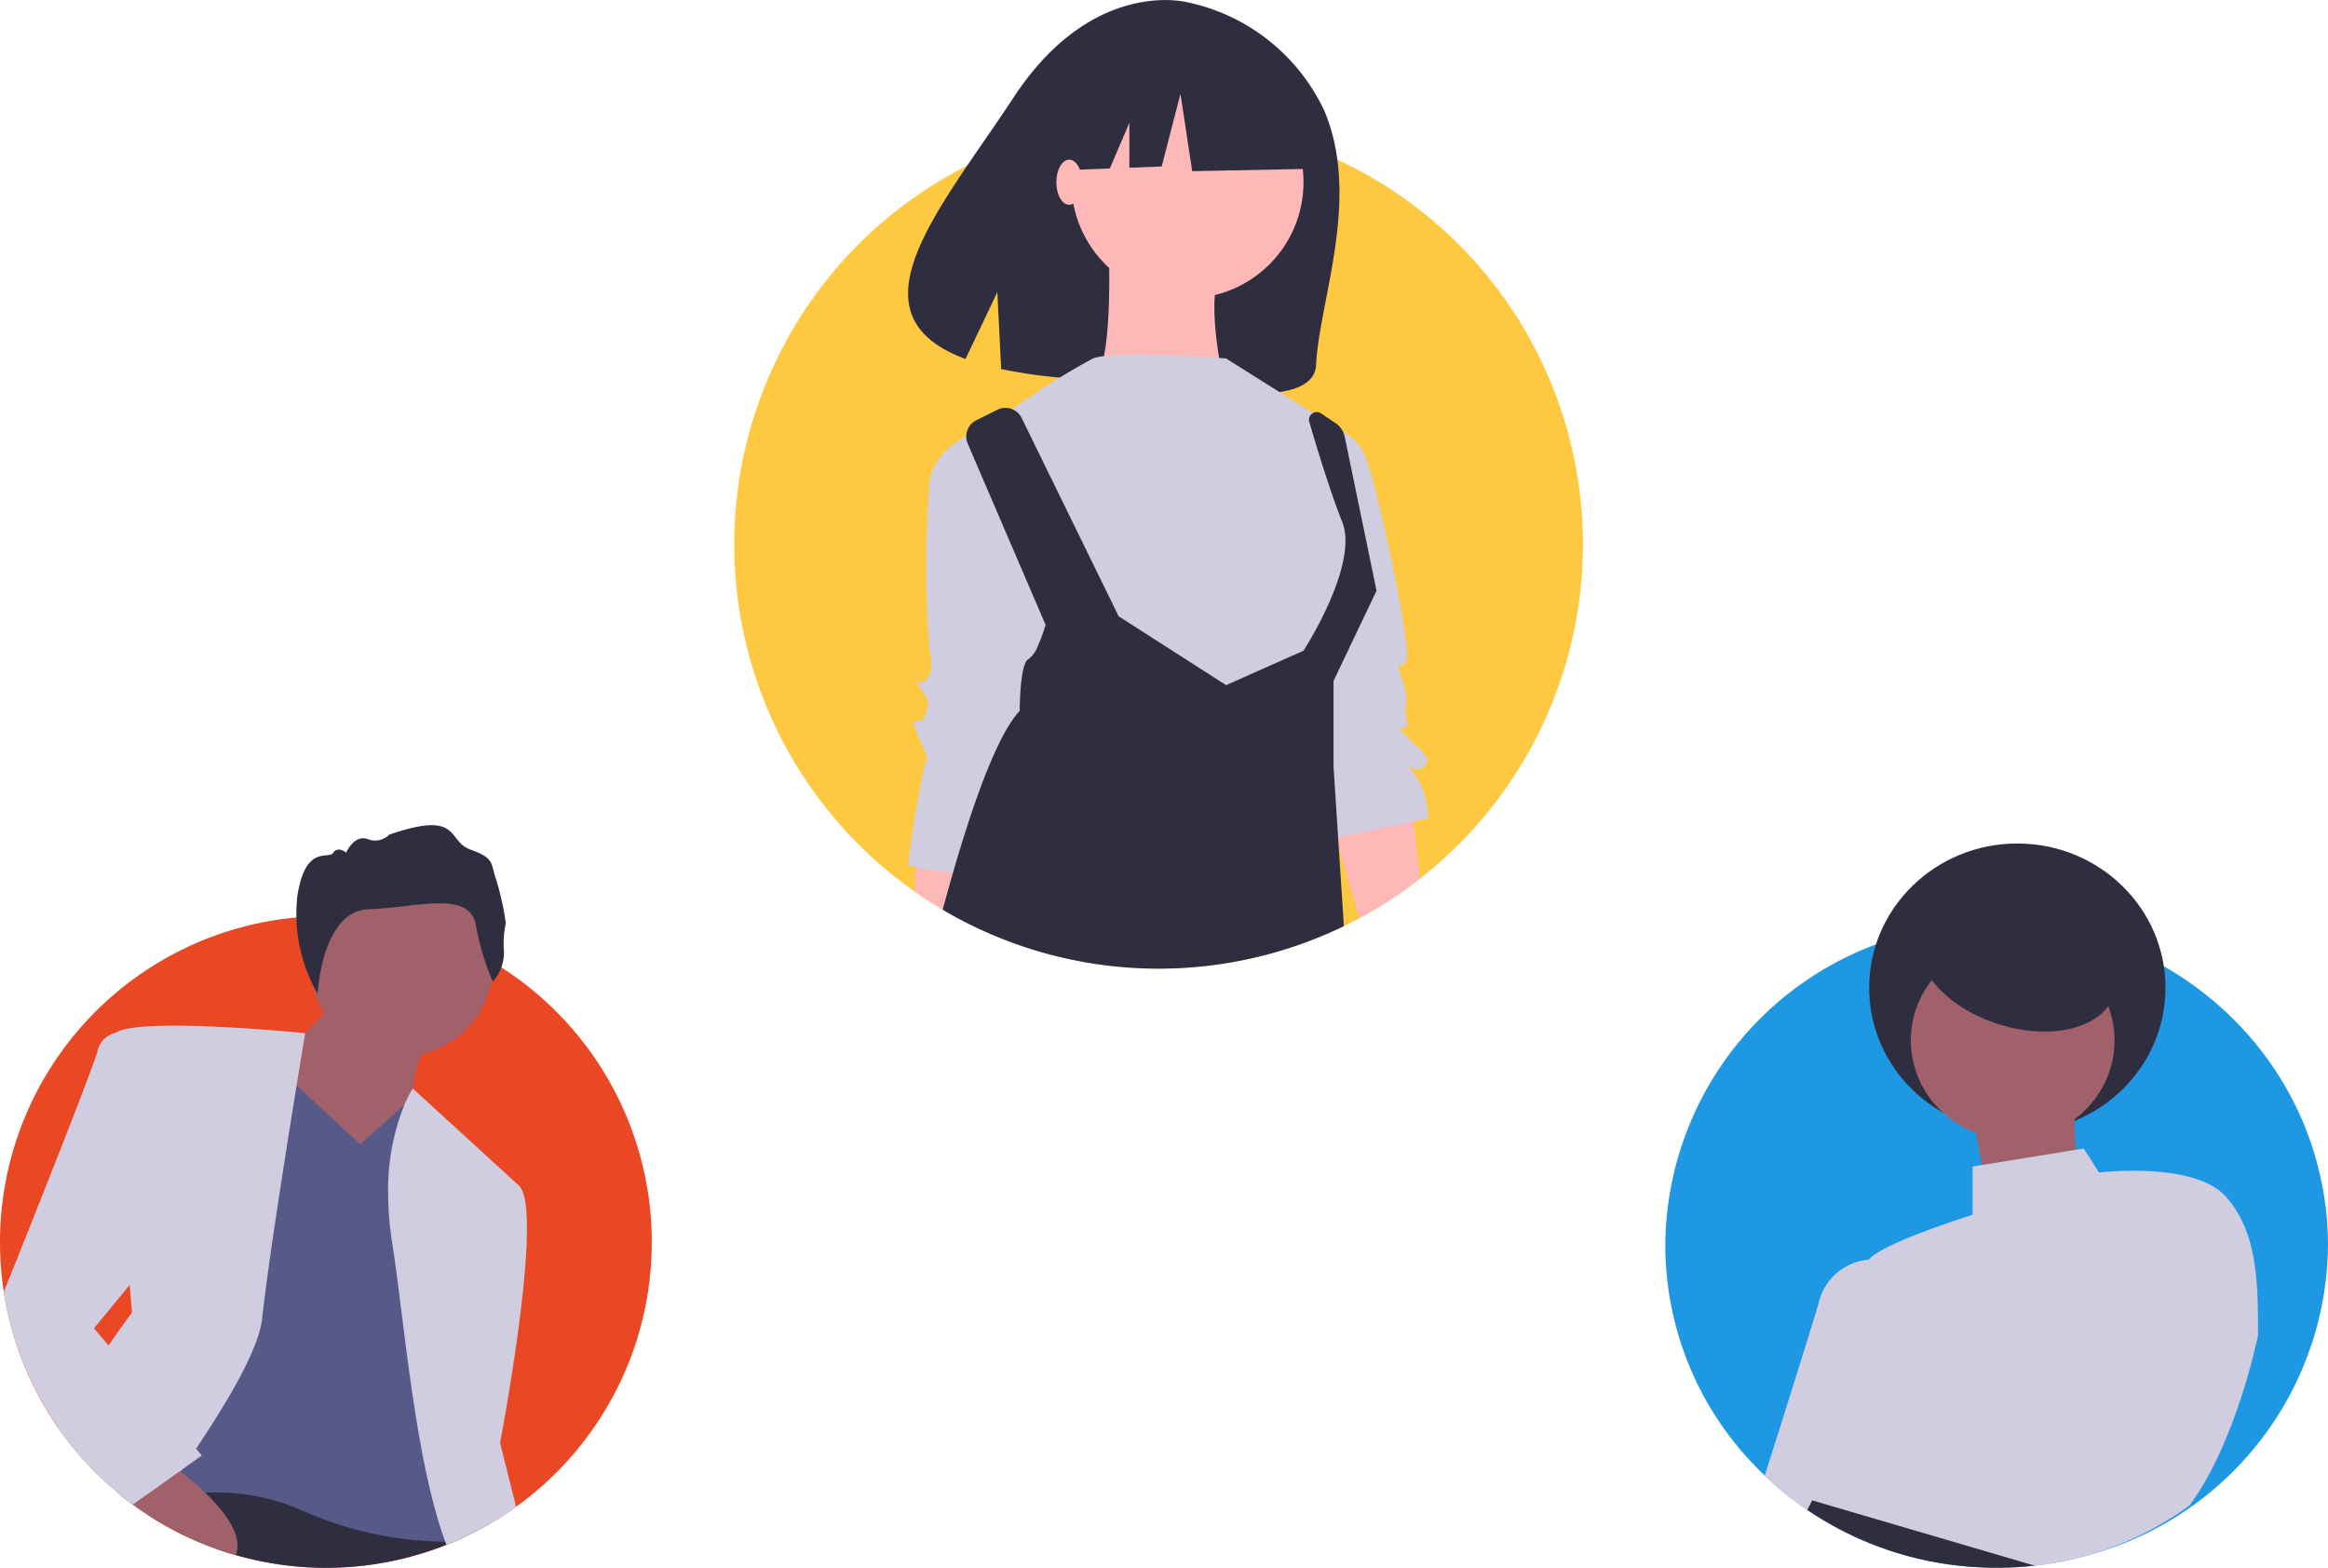 <svg xmlns="http://www.w3.org/2000/svg" width="101.391" height="68.287" viewBox="0 0 101.391 68.287"><defs><style>.a{fill:#ffc841;}.b{fill:#2f2e41;}.c{fill:#ffb8b8;}.d{fill:#d0cde1;}.e{fill:#1f98e3;}.f{fill:#a0616a;}.g{fill:#ea4724;}.h{fill:none;stroke:lime;stroke-miterlimit:10;}.i{fill:#575a89;}</style></defs><g transform="translate(-938.322 -2438.997)"><g transform="translate(970.303 2438.997)"><path class="a" d="M315.959,183.73a18.49,18.49,0,0,1-9.734,16.283c-.224.122-.448.236-.676.346a18.508,18.508,0,0,1-16.2-.029q-.652-.318-1.273-.688c-.421-.246-.83-.512-1.227-.792a18.483,18.483,0,0,1,2.288-31.613,18.171,18.171,0,0,1,3.525-1.352q.806-.218,1.639-.363a18.505,18.505,0,0,1,3.176-.272c.219,0,.436,0,.654.014q.239.005.477.021a18.376,18.376,0,0,1,4.882.967c.135.046.27.094.4.144q.7.257,1.365.572A18.476,18.476,0,0,1,315.959,183.73Z" transform="translate(-278.999 -160.02)"/><path class="b" d="M341.355,139.5a8.524,8.524,0,0,0-5.961-4.716s-4.121-1.1-7.562,4.136c-3.208,4.88-7.344,9.452-2.1,11.4l1.386-2.91.166,3.349a21.362,21.362,0,0,0,2.31.35c5.819.591,11.3,1.574,11.406-.529C341.136,147.783,342.973,143.315,341.355,139.5Z" transform="translate(-315.662 -134.685)"/><path class="c" d="M327.787,349.033l-.137,1.1-.26,2.067q-.652-.318-1.273-.688t-1.227-.792l.041-1.066.046-1.182,1.9.382Z" transform="translate(-317.038 -311.889)"/><path class="c" d="M434.394,342a18.5,18.5,0,0,1-2.645,1.728l-.9-3.106-.118-.409-.294-1.022.317-.05L434,338.63l.1.881Z" transform="translate(-404.527 -303.733)"/><ellipse class="c" cx="5.055" cy="5.055" rx="5.055" ry="5.055" transform="translate(14.68 2.883)"/><path class="c" d="M369.868,192.564s.374,6.365-.749,6.74,5.8,0,5.8,0-.936-3.931,0-5.055S369.868,192.564,369.868,192.564Z" transform="translate(-353.596 -182.66)"/><path class="d" d="M358.835,225.128s-4.868-.374-5.8,0a31.222,31.222,0,0,0-3.557,2.247l1.31,11.794,10.671,2.247,1.685-2.434,1.685-3.557-.749-4.493-.187-2.621Z" transform="translate(-337.416 -209.514)"/><path class="d" d="M326.773,243.44s-2.434.562-2.621,2.434a46.888,46.888,0,0,0,0,7.3c.187.749,0,1.123-.187,1.31s-.562-.187-.187.374.374.562.187,1.123-.749-.187-.374.749.562,1.123.374,1.311a44.92,44.92,0,0,0-.749,4.493l3.183.562,3.182-11.046Z" transform="translate(-315.65 -224.831)"/><path class="d" d="M423,243.44a2,2,0,0,1,1.685,1.123c.562,1.123,2.059,8.425,1.872,8.986s-.562-.187-.187.936,0,.936.187,1.685-.749,0,0,.749,1.123.936.749,1.31-.936-.374-.374.374a3.572,3.572,0,0,1,.562,1.872l-4.493.936-1.31-10.484Z" transform="translate(-397.27 -224.831)"/><path class="b" d="M349.306,257.649l.224,3.45a18.508,18.508,0,0,1-16.2-.029q-.652-.318-1.273-.688c.144-.529.289-1.056.438-1.573q.159-.552.322-1.087c.84-2.75,1.745-5.089,2.594-6,0,0,0-2.058.375-2.247a1.237,1.237,0,0,0,.4-.544,7.3,7.3,0,0,0,.352-.953l-.619-1.441-2.772-6.454a.789.789,0,0,1,.371-1.015l.919-.46a.789.789,0,0,1,1.059.359l4.225,8.636,4.68,3,3.282-1.46.087-.039s2.435-3.744,1.685-5.616c-.32-.8-.672-1.867-.975-2.83-.176-.568-.334-1.1-.457-1.518a.337.337,0,0,1,.51-.375l.638.426a.928.928,0,0,1,.33.392.846.846,0,0,1,.065.2l1.386,6.706-1.872,3.93v3.744l.13,2.011.068,1.052Z" transform="translate(-322.981 -220.76)"/><path class="b" d="M212.192,30.754,207.9,28.507l-5.923.919-1.225,5.413,3.051-.117.852-1.989v1.956l1.408-.054.817-3.166.511,3.37,5-.1Z" transform="translate(-187.449 -27.383)"/><ellipse class="c" cx="0.562" cy="0.983" rx="0.562" ry="0.983" transform="translate(14.025 6.955)"/></g><g transform="translate(1010.85 2475.737)"><path class="e" d="M827.863,359.433a14.108,14.108,0,0,1-10.121,13.417,14.421,14.421,0,0,1-2.655.547,14.8,14.8,0,0,1-1.656.092c-.206,0-.41,0-.613-.014h0a14.622,14.622,0,0,1-5.936-1.515,14.454,14.454,0,0,1-3.544-2.483A13.831,13.831,0,0,1,799,359.433a14.073,14.073,0,0,1,9.176-13.095,14.357,14.357,0,0,1,1.974-.6,14.872,14.872,0,0,1,7.482.241c.184.052.368.111.548.173h0a13.608,13.608,0,0,1,1.277.5c.143.063.286.129.426.2q.421.2.826.436c.1.059.207.118.309.181a14.337,14.337,0,0,1,4.229,3.889,13.806,13.806,0,0,1,2.2,4.743A13.657,13.657,0,0,1,827.863,359.433Z" transform="translate(-799 -341.943)"/><ellipse class="b" cx="6.453" cy="6.285" rx="6.453" ry="6.285" transform="translate(8.879 0)"/><ellipse class="f" cx="4.436" cy="4.321" rx="4.436" ry="4.321" transform="translate(10.694 4.255)"/><path class="f" d="M900.81,405.938l.807,4.19,4.033-.524s-.672-3.273-.269-4.19Z" transform="translate(-887.427 -394.088)"/><path class="d" d="M862.368,428.47c0,.022-.943,4.672-2.983,7.424a13.96,13.96,0,0,1-6.746,2.623,14.8,14.8,0,0,1-1.656.092c-.206,0-.41,0-.613-.014h0c-1.879-.591-4.11-1.367-5.738-1.978-.767-.29-1.4-.543-1.8-.722a2.578,2.578,0,0,1-.425-.223c-.672-.525.807-.918,1.479-1.048s-.268-1.571-.268-1.571c-2.42-2.488.537-4.583.537-4.583a15.83,15.83,0,0,0,1.209-3.143.236.236,0,0,1,.052-.133c.506-.7,4.519-1.961,4.519-1.961v-2.1l.416-.068,4.089-.664.334-.055.672,1.048s4.131-.5,5.51,1.039S862.368,426.114,862.368,428.47Z" transform="translate(-836.552 -407.062)"/><path class="d" d="M839.287,459.5s-1.772,4.784-3.39,8.662l-.167.4c-.067.156-.132.311-.2.463a14.459,14.459,0,0,1-3.544-2.483c.727-2.3,1.88-5.961,2.325-7.436a2.459,2.459,0,0,1,2.2-1.967,1.77,1.77,0,0,1,.351,0Z" transform="translate(-827.652 -439.013)"/><path class="b" d="M855.934,539.747a14.8,14.8,0,0,1-1.656.093c-.206,0-.41,0-.613-.014h0a14.626,14.626,0,0,1-5.936-1.515,14.432,14.432,0,0,1-1.7-.993l.1-.193h0l.114-.221,1.852.543Z" transform="translate(-839.846 -508.293)"/><ellipse class="b" cx="2.757" cy="4.425" rx="2.757" ry="4.425" transform="matrix(0.305, -0.952, 0.952, 0.305, 10.278, 6.514)"/></g><g transform="translate(938.322 2474.937)"><path class="g" d="M156,585.446a14.154,14.154,0,0,0,5.095,10.9c.072.06.146.121.221.18q.233.187.473.364.347.256.71.49a14.219,14.219,0,0,0,12.943,1.265c.1-.039.2-.08.3-.122.158-.067.313-.137.468-.21q.59-.274,1.15-.6.578-.337,1.117-.726c.164-.118.323-.238.482-.363h0a14.234,14.234,0,0,0,4.6-6.379h0a14.215,14.215,0,0,0-5.721-16.751c-.125-.079-.251-.158-.379-.231s-.266-.158-.4-.231a14.077,14.077,0,0,0-5.926-1.739q-.467-.032-.942-.032h-.047q-.639,0-1.262.059A14.2,14.2,0,0,0,156,585.446Z" transform="translate(-156 -567.295)"/><path class="b" d="M196.44,759.739q.233.187.473.364.347.256.71.49a14.219,14.219,0,0,0,12.943,1.264c.1-.039.2-.08.3-.122.158-.067.313-.137.468-.21l-.364-.523a4.074,4.074,0,0,0-.879-.627c-2.491-1.353-7.182-1.311-10.357-1.088-.452.032-.873.067-1.251.1-.237.021-.457.043-.659.064l-.233.025c-.708.079-1.133.141-1.133.141Z" transform="translate(-191.124 -730.512)"/><ellipse class="f" cx="3.972" cy="3.972" rx="3.972" ry="3.972" transform="translate(13.526 2.12)"/><path class="f" d="M244.462,597.529l-2.9,3.04-.829,4.7,7.325,1.244-.553-4.284s.138-2.073.691-2.488S244.462,597.529,244.462,597.529Z" transform="translate(-229.593 -590.119)"/><path class="h" d="M329.049,662.716" transform="translate(-306.303 -646.738)"/><path class="i" d="M203.93,639.733a7.429,7.429,0,0,1,.737-.2,11.038,11.038,0,0,1,1.9-.243,9.292,9.292,0,0,1,4.406.853,15.619,15.619,0,0,0,6.046,1.279c.12,0,.235.007.346.008.158-.067.313-.137.468-.21q.59-.274,1.15-.6l-.005-.486-.087-9.622h0l-.041-4.6-2.625-3.04-.674-.76-.321.288-1.907,1.717-2.78-2.575-.952-.881-4.565,15.367-.589,1.982-.347,1.167-.054.179h0Z" transform="translate(-197.63 -610.21)"/><path class="d" d="M284.617,633.044a13.914,13.914,0,0,0,.174,2.061c.473,3.022.879,8.046,1.885,11.674.131.478.275.931.43,1.353l.047.13c.1-.039.2-.08.3-.122.158-.067.313-.137.468-.21q.59-.274,1.15-.6.578-.337,1.117-.726l-.042-.166h0l-.655-2.621s.421-2.194.757-4.648h0c.386-2.809.663-5.956.072-6.546l-4.631-4.236h0a4.69,4.69,0,0,0-.371.723A9.924,9.924,0,0,0,284.617,633.044Z" transform="translate(-267.711 -616.915)"/><path class="d" d="M175.01,625.081a14.2,14.2,0,0,0,2.6,2.851c.072.06.146.121.221.18q.233.187.473.364.347.256.71.49c.179-.248.359-.5.539-.754q.16-.223.319-.45c.168-.239.337-.48.5-.722.021-.029.041-.058.06-.087.21-.3.418-.609.62-.912,1.493-2.231,2.731-4.372,2.873-5.651.171-1.531.517-3.9.868-6.162.226-1.47.455-2.894.638-4.013.221-1.359.373-2.269.373-2.269s-7.243-.724-8.257-.013h0a.238.238,0,0,0-.114.158c-.11.77.481,7.929.726,10.821h0c.063.741.1,1.2.1,1.2s-.414.553-1.021,1.441C176.619,622.461,175.8,623.714,175.01,625.081Z" transform="translate(-172.511 -598.885)"/><path class="b" d="M262.606,547.978a1.945,1.945,0,0,0,.485-1.312,4.162,4.162,0,0,1,.079-1.24,12.243,12.243,0,0,0-.418-1.886c-.249-.692-.039-.933-1.111-1.311s-.39-1.744-3.551-.655a.865.865,0,0,1-.94.193c-.584-.214-.935.588-.935.588s-.364-.3-.568.012-1.192-.4-1.554,1.862a6.965,6.965,0,0,0,.881,4.273s.174-3.615,2.227-3.68,4.374-.843,4.662.679A11.109,11.109,0,0,0,262.606,547.978Z" transform="translate(-241.14 -541.159)"/><path class="f" d="M194.76,752.568c.072.061.146.121.221.18q.233.187.473.364.347.256.71.49a14.1,14.1,0,0,0,3.767,1.714c.326-.836-.455-1.876-1.324-2.712-.11-.107-.223-.21-.334-.309-.263-.233-.522-.443-.749-.619l-.029-.022c-.43-.331-.741-.535-.741-.535l-.276.2Z" transform="translate(-189.665 -723.522)"/><path class="d" d="M157.26,621.217a14.212,14.212,0,0,0,4.929,8.716c.072.06.146.121.221.18q.233.187.473.364l.623-.444h0l.287-.2,1.132-.808.089-.064.869-.62-.248-.292L164.5,626.7l-2.675-3.147-.637-.749,1.555-1.893h0l1.623-1.976-1.381-8.845a1.47,1.47,0,0,0-.852-.158h0a1.046,1.046,0,0,0-.806.848C161.008,611.83,158.471,618.2,157.26,621.217Z" transform="translate(-157.094 -600.886)"/></g></g></svg>